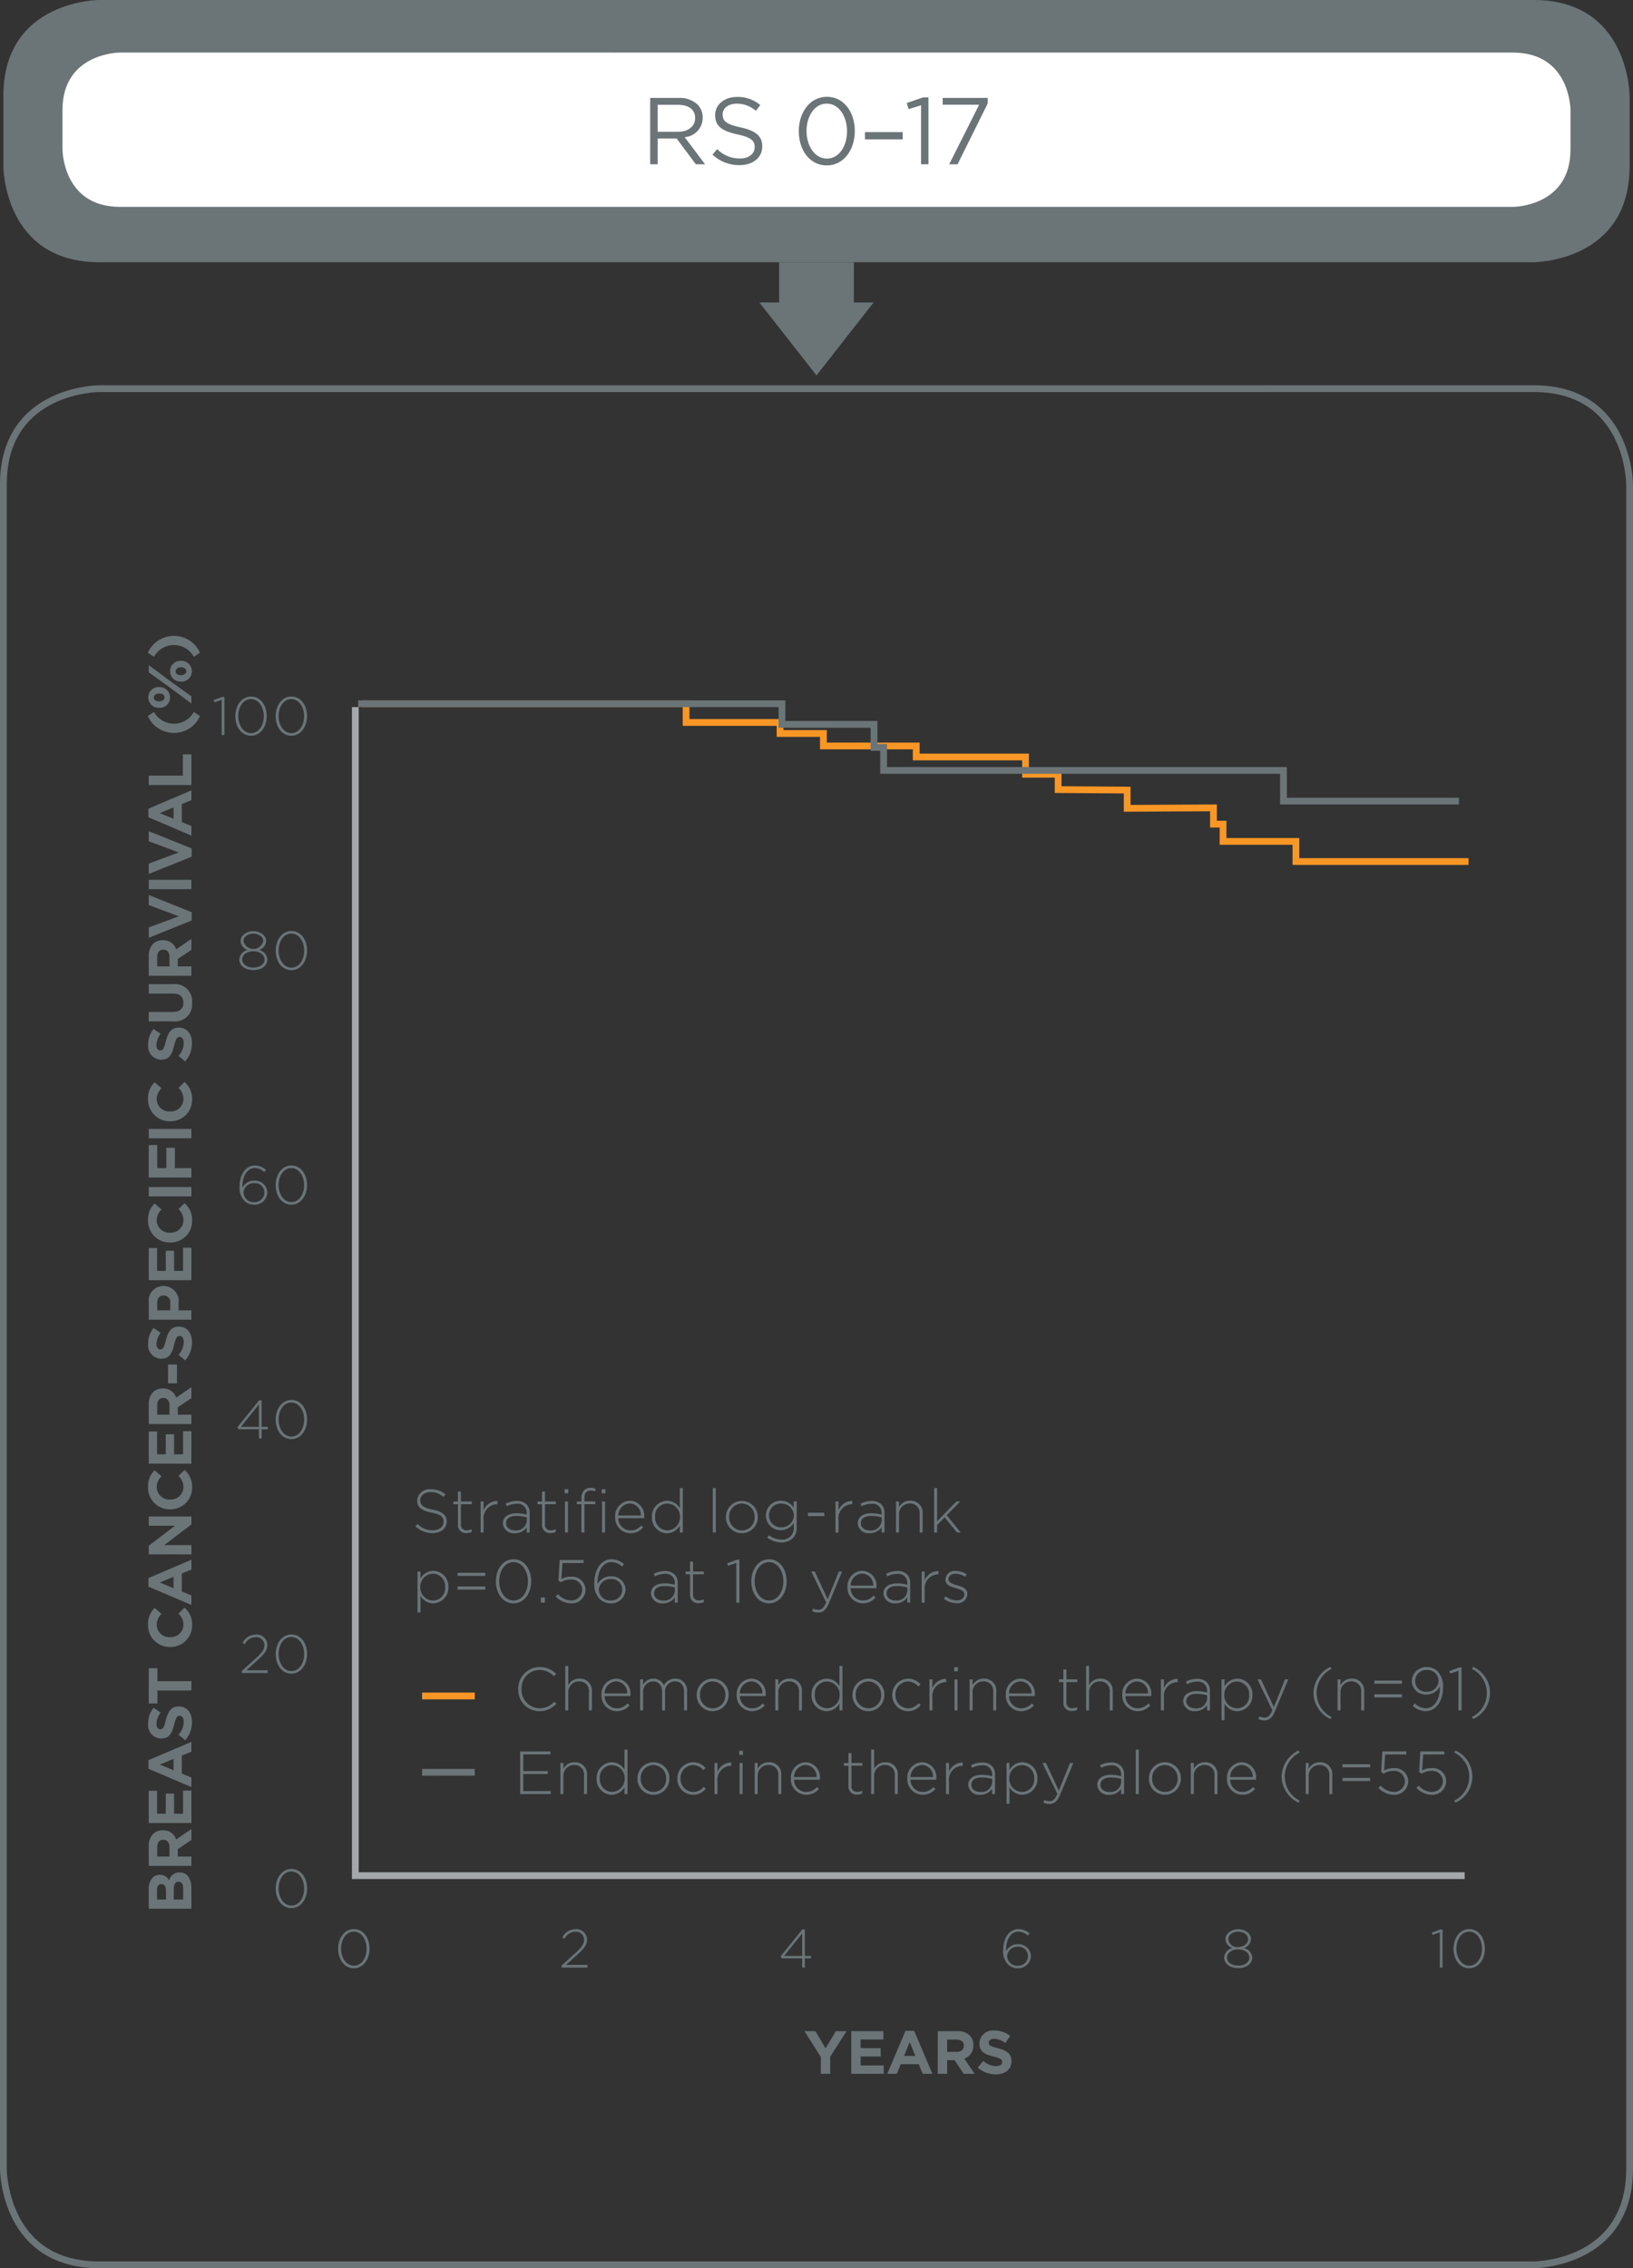 <svg xmlns="http://www.w3.org/2000/svg" xmlns:xlink="http://www.w3.org/1999/xlink" viewBox="0 0 241.378 335.158"><rect x="0" y="0" width="241.378" height="335.158" fill="#333333" stroke="none"/><defs><style>.a,.c,.d,.g{fill:none;}.b{clip-path:url(#a);}.c{stroke:#6b7477;}.d{stroke:#f89725;}.e{fill:#6b7477;}.f{fill:#fff;}.g{stroke:#a5a8aa;}.h{fill:#f89725;}</style><clipPath id="a" transform="translate(-9 -7)"><rect class="a" width="259.378" height="343.158"/></clipPath></defs><title>OIQ_NP0-17</title><g class="b"><path class="c" d="M23.673,64.43S9.5,64.43,9.5,78.6V327.485s0,14.173,14.173,14.173H235.7s14.174,0,14.174-14.173V78.6s0-14.173-14.174-14.173Z" transform="translate(-9 -7)"/></g><polyline class="d" points="217.067 127.304 191.555 127.304 191.555 124.327 180.784 124.327 180.784 121.777 179.366 121.777 179.366 119.371 166.61 119.442 166.61 116.745 156.406 116.674 156.406 114.407 151.587 114.407 151.587 111.856 135.429 111.856 135.429 110.226 121.709 110.226 121.709 108.383 115.303 108.383 115.303 106.753 101.413 106.753 101.413 103.99 53.508 103.99"/><g class="b"><path class="e" d="M23.673,7S9.5,7,9.5,21.173v10.4s0,14.174,14.173,14.174H235.7s14.174,0,14.174-14.174v-10.4S249.878,7,235.7,7Z" transform="translate(-9 -7)"/><path class="f" d="M26.734,14.764s-8.5,0-8.5,8.5v5.805s0,8.5,8.5,8.5H232.643s8.5,0,8.5-8.5v-5.8s0-8.5-8.5-8.5Z" transform="translate(-9 -7)"/></g><path class="e" d="M105.106,21.469h4.216a3.867,3.867,0,0,1,2.788.98,2.712,2.712,0,0,1,.756,1.934v.027a2.868,2.868,0,0,1-2.661,2.857l3.011,4.007h-1.359l-2.843-3.81h-2.8v3.81h-1.106Zm4.118,5c1.471,0,2.522-.757,2.522-2.018v-.027c0-1.205-.925-1.934-2.508-1.934h-3.026V26.47Z" transform="translate(-9 -7)"/><path class="e" d="M114.317,29.846l.687-.813a4.671,4.671,0,0,0,3.362,1.387c1.317,0,2.185-.7,2.185-1.667v-.028c0-.911-.49-1.429-2.55-1.864-2.254-.49-3.291-1.218-3.291-2.829V24c0-1.54,1.358-2.675,3.222-2.675a5.116,5.116,0,0,1,3.445,1.2l-.644.855a4.3,4.3,0,0,0-2.83-1.065c-1.274,0-2.087.7-2.087,1.583v.028c0,.924.5,1.443,2.662,1.9,2.185.476,3.193,1.275,3.193,2.773v.029c0,1.68-1.4,2.773-3.347,2.773A5.746,5.746,0,0,1,114.317,29.846Z" transform="translate(-9 -7)"/><path class="e" d="M127.072,26.4v-.028c0-2.745,1.638-5.07,4.16-5.07s4.118,2.3,4.118,5.043v.027c0,2.746-1.625,5.071-4.146,5.071C128.668,31.442,127.072,29.145,127.072,26.4Zm7.13,0v-.028c0-2.143-1.177-4.062-3-4.062s-2.984,1.877-2.984,4.035v.027c0,2.144,1.177,4.062,3.012,4.062S134.2,28.543,134.2,26.4Z" transform="translate(-9 -7)"/><path class="e" d="M136.857,26.525h5.575V27.6h-5.575Z" transform="translate(-9 -7)"/><path class="e" d="M145.146,22.548l-1.849.574-.266-.9,2.395-.827h.813v9.876h-1.093Z" transform="translate(-9 -7)"/><path class="e" d="M153.73,22.477h-5.393V21.469h6.654V22.3l-4.454,8.979H149.3Z" transform="translate(-9 -7)"/><path class="e" d="M41.762,110.412l-1.079.367-.113-.327,1.28-.472h.319v5.637h-.407Z" transform="translate(-9 -7)"/><path class="e" d="M43.786,112.835v-.017c0-1.543.9-2.894,2.327-2.894s2.311,1.336,2.311,2.879v.015c0,1.543-.9,2.895-2.327,2.895S43.786,114.378,43.786,112.835Zm4.206,0v-.017c0-1.3-.736-2.518-1.895-2.518s-1.879,1.2-1.879,2.5v.015c0,1.3.736,2.519,1.895,2.519S47.992,114.13,47.992,112.835Z" transform="translate(-9 -7)"/><path class="e" d="M49.746,112.835v-.017c0-1.543.9-2.894,2.327-2.894s2.311,1.336,2.311,2.879v.015c0,1.543-.9,2.895-2.327,2.895S49.746,114.378,49.746,112.835Zm4.206,0v-.017c0-1.3-.736-2.518-1.895-2.518s-1.879,1.2-1.879,2.5v.015c0,1.3.736,2.519,1.9,2.519S53.952,114.13,53.952,112.835Z" transform="translate(-9 -7)"/><path class="e" d="M44.371,148.769v-.015a1.572,1.572,0,0,1,1.239-1.384,1.453,1.453,0,0,1-1.047-1.3v-.016c0-.871.919-1.463,1.886-1.463s1.887.592,1.887,1.463v.016a1.454,1.454,0,0,1-1.047,1.3,1.573,1.573,0,0,1,1.239,1.384v.015c0,.928-.9,1.576-2.079,1.576S44.371,149.7,44.371,148.769Zm3.725.017v-.017c0-.695-.735-1.2-1.647-1.2s-1.647.5-1.647,1.2v.017c0,.631.616,1.183,1.647,1.183S48.1,149.417,48.1,148.786Zm-.192-2.719v-.016c0-.631-.639-1.087-1.455-1.087s-1.455.456-1.455,1.087v.016a1.495,1.495,0,0,0,2.91,0Z" transform="translate(-9 -7)"/><path class="e" d="M49.754,147.482v-.015c0-1.544.9-2.9,2.327-2.9s2.311,1.335,2.311,2.878v.017c0,1.543-.9,2.894-2.327,2.894S49.754,149.025,49.754,147.482Zm4.206,0v-.015c0-1.3-.736-2.519-1.9-2.519s-1.879,1.2-1.879,2.5v.017c0,1.295.735,2.518,1.9,2.518S53.96,148.777,53.96,147.482Z" transform="translate(-9 -7)"/><path class="e" d="M45.13,184.449a2.732,2.732,0,0,1-.712-2.183v-.016c0-1.687.888-3.03,2.279-3.03a2.446,2.446,0,0,1,1.616.647l-.265.32a2,2,0,0,0-1.383-.591c-1.127,0-1.831,1.167-1.831,2.742v.16a1.922,1.922,0,0,1,1.751-1.039,1.81,1.81,0,0,1,1.927,1.695v.016a1.864,1.864,0,0,1-1.959,1.839A2.019,2.019,0,0,1,45.13,184.449Zm2.951-1.264v-.015a1.394,1.394,0,0,0-1.519-1.344A1.493,1.493,0,0,0,45,183.21v.015a1.471,1.471,0,0,0,1.583,1.408A1.43,1.43,0,0,0,48.081,183.185Z" transform="translate(-9 -7)"/><path class="e" d="M49.746,182.131v-.017c0-1.543.9-2.894,2.327-2.894s2.311,1.336,2.311,2.879v.015c0,1.543-.9,2.895-2.327,2.895S49.746,183.674,49.746,182.131Zm4.206,0v-.017c0-1.3-.736-2.518-1.895-2.518s-1.879,1.2-1.879,2.5v.015c0,1.3.736,2.519,1.9,2.519S53.952,183.426,53.952,182.131Z" transform="translate(-9 -7)"/><path class="e" d="M47.273,218.193h-3.03l-.144-.311,3.2-3.958h.376v3.91h.911v.359h-.911v1.367h-.4Zm0-.359v-3.311l-2.67,3.311Z" transform="translate(-9 -7)"/><path class="e" d="M49.754,216.778v-.015c0-1.544.9-2.9,2.327-2.9s2.311,1.335,2.311,2.878v.017c0,1.543-.9,2.894-2.327,2.894S49.754,218.321,49.754,216.778Zm4.206,0v-.015c0-1.3-.735-2.519-1.9-2.519s-1.878,1.2-1.878,2.5v.017c0,1.295.735,2.518,1.894,2.518S53.96,218.073,53.96,216.778Z" transform="translate(-9 -7)"/><path class="e" d="M44.754,253.9l2.087-1.886c.92-.839,1.24-1.32,1.24-1.911a1.208,1.208,0,0,0-1.264-1.2,1.92,1.92,0,0,0-1.639,1.04l-.312-.208a2.184,2.184,0,0,1,1.991-1.2,1.568,1.568,0,0,1,1.664,1.535v.016c0,.767-.416,1.279-1.4,2.175l-1.711,1.55h3.166v.4H44.754Z" transform="translate(-9 -7)"/><path class="e" d="M49.754,251.427v-.017c0-1.543.9-2.894,2.327-2.894s2.311,1.335,2.311,2.878v.016c0,1.543-.9,2.9-2.327,2.9S49.754,252.97,49.754,251.427Zm4.206,0v-.017c0-1.3-.736-2.519-1.9-2.519s-1.879,1.2-1.879,2.5v.016c0,1.3.735,2.519,1.9,2.519S53.96,252.722,53.96,251.427Z" transform="translate(-9 -7)"/><path class="e" d="M49.754,286.075v-.017c0-1.542.9-2.894,2.327-2.894s2.311,1.336,2.311,2.879v.015c0,1.543-.9,2.895-2.327,2.895S49.754,287.618,49.754,286.075Zm4.206,0v-.017c0-1.3-.736-2.518-1.9-2.518s-1.879,1.2-1.879,2.5v.015c0,1.3.735,2.519,1.9,2.519S53.96,287.37,53.96,286.075Z" transform="translate(-9 -7)"/><path class="e" d="M30.989,289.038v-2.926a2.275,2.275,0,0,1,.558-1.648,1.449,1.449,0,0,1,1.071-.432h.018a1.467,1.467,0,0,1,1.36.828,1.54,1.54,0,0,1,1.548-1.179h.018c1.152,0,1.729.936,1.729,2.359v3Zm1.863-3.629c-.414,0-.648.324-.648.91v1.368h1.333v-1.278c0-.612-.2-1-.667-1Zm1.837.676v1.6h1.386V286.04c0-.612-.216-.982-.684-.982h-.018C34.95,285.058,34.689,285.374,34.689,286.085Z" transform="translate(-9 -7)"/><path class="e" d="M30.989,282.711V279.83a2.511,2.511,0,0,1,.639-1.837,1.977,1.977,0,0,1,1.44-.539h.018a1.957,1.957,0,0,1,1.954,1.35l2.251-1.539v1.62l-2.017,1.35v1.09h2.017v1.386Zm3.06-2.79c0-.676-.36-1.063-.891-1.063H33.14c-.594,0-.9.414-.9,1.089v1.378h1.809Z" transform="translate(-9 -7)"/><path class="e" d="M30.989,276.375v-4.753h1.233V275H33.5v-2.971h1.233V275h1.323v-3.42h1.234v4.8Z" transform="translate(-9 -7)"/><path class="e" d="M30.944,268.364v-1.278l6.347-2.7v1.449l-1.414.576v2.664l1.414.576v1.414Zm3.709-1.459-2.044.838,2.044.838Z" transform="translate(-9 -7)"/><path class="e" d="M36.372,264.143l-.981-.818a2.893,2.893,0,0,0,.765-1.882c0-.567-.225-.909-.594-.909h-.018c-.351,0-.531.216-.8,1.27-.325,1.269-.676,2.087-1.927,2.087H32.8a1.971,1.971,0,0,1-1.9-2.205,3.648,3.648,0,0,1,.8-2.34l1.044.719a2.962,2.962,0,0,0-.621,1.639c0,.531.243.811.549.811h.018c.415,0,.549-.27.829-1.36.333-1.278.792-2,1.89-2h.018c1.251,0,1.953.953,1.953,2.313A4.005,4.005,0,0,1,36.372,264.143Z" transform="translate(-9 -7)"/><path class="e" d="M32.267,256.8v1.918H30.989V253.5h1.278v1.918h5.024V256.8Z" transform="translate(-9 -7)"/><path class="e" d="M34.158,250.365H34.14a3.2,3.2,0,0,1-3.26-3.286,3.251,3.251,0,0,1,.973-2.484l1.017.881a2.33,2.33,0,0,0-.711,1.613,1.867,1.867,0,0,0,1.963,1.826h.018a1.87,1.87,0,0,0,1.98-1.826,2.274,2.274,0,0,0-.738-1.657l.891-.882a3.221,3.221,0,0,1,1.125,2.584A3.181,3.181,0,0,1,34.158,250.365Z" transform="translate(-9 -7)"/><path class="e" d="M30.944,241.454v-1.277l6.347-2.7v1.45l-1.414.576v2.665l1.414.576v1.413ZM34.653,240l-2.044.837,2.044.838Z" transform="translate(-9 -7)"/><path class="e" d="M30.989,236.677V235.4l3.88-2.952h-3.88v-1.368h6.3v1.179l-4.007,3.052h4.007v1.369Z" transform="translate(-9 -7)"/><path class="e" d="M34.158,230.025H34.14a3.2,3.2,0,0,1-3.26-3.286,3.251,3.251,0,0,1,.973-2.484l1.017.882a2.325,2.325,0,0,0-.711,1.612,1.867,1.867,0,0,0,1.963,1.826h.018a1.87,1.87,0,0,0,1.98-1.826,2.274,2.274,0,0,0-.738-1.657l.891-.882a3.221,3.221,0,0,1,1.125,2.584A3.181,3.181,0,0,1,34.158,230.025Z" transform="translate(-9 -7)"/><path class="e" d="M30.989,223.275v-4.753h1.233V221.9H33.5v-2.97h1.233v2.97h1.323v-3.42h1.234v4.8Z" transform="translate(-9 -7)"/><path class="e" d="M30.989,217.425v-2.881a2.511,2.511,0,0,1,.639-1.836,1.973,1.973,0,0,1,1.44-.54h.018a1.957,1.957,0,0,1,1.954,1.35l2.251-1.539v1.62l-2.017,1.351v1.089h2.017v1.386Zm3.06-2.79c0-.675-.36-1.063-.891-1.063H33.14c-.594,0-.9.414-.9,1.089v1.378h1.809Z" transform="translate(-9 -7)"/><path class="e" d="M33.842,211.4v-2.773h1.315V211.4Z" transform="translate(-9 -7)"/><path class="e" d="M36.372,208.02l-.981-.819a2.891,2.891,0,0,0,.765-1.882c0-.566-.225-.908-.594-.908h-.018c-.351,0-.531.215-.8,1.269-.325,1.269-.676,2.088-1.927,2.088H32.8a1.971,1.971,0,0,1-1.9-2.205,3.648,3.648,0,0,1,.8-2.341l1.044.72a2.962,2.962,0,0,0-.621,1.639c0,.531.243.81.549.81h.018c.415,0,.549-.27.829-1.359.333-1.279.792-2,1.89-2h.018c1.251,0,1.953.954,1.953,2.314A4.005,4.005,0,0,1,36.372,208.02Z" transform="translate(-9 -7)"/><path class="e" d="M30.989,202.009v-2.576a2.159,2.159,0,0,1,2.179-2.413h.017a2.253,2.253,0,0,1,2.215,2.549v1.053h1.891v1.387Zm3.178-2.486a.977.977,0,0,0-.955-1.1h-.018c-.621,0-.954.432-.954,1.126v1.071h1.927Z" transform="translate(-9 -7)"/><path class="e" d="M30.989,196.167v-4.753h1.233v3.376H33.5v-2.971h1.233v2.971h1.323v-3.421h1.234v4.8Z" transform="translate(-9 -7)"/><path class="e" d="M34.158,190.6H34.14a3.2,3.2,0,0,1-3.26-3.287,3.255,3.255,0,0,1,.973-2.485l1.017.883a2.325,2.325,0,0,0-.711,1.611,1.868,1.868,0,0,0,1.963,1.828h.018a1.872,1.872,0,0,0,1.98-1.828,2.276,2.276,0,0,0-.738-1.656l.891-.883a3.224,3.224,0,0,1,1.125,2.584A3.18,3.18,0,0,1,34.158,190.6Z" transform="translate(-9 -7)"/><path class="e" d="M30.989,183.784V182.4h6.3v1.387Z" transform="translate(-9 -7)"/><path class="e" d="M30.989,180.993v-4.8h1.26v3.412H33.59V176.6h1.261v3.007h2.44v1.386Z" transform="translate(-9 -7)"/><path class="e" d="M30.989,175.2v-1.387h6.3V175.2Z" transform="translate(-9 -7)"/><path class="e" d="M34.158,172.686H34.14a3.2,3.2,0,0,1-3.26-3.285,3.252,3.252,0,0,1,.973-2.485l1.017.882a2.327,2.327,0,0,0-.711,1.612,1.867,1.867,0,0,0,1.963,1.827h.018a1.871,1.871,0,0,0,1.98-1.827,2.278,2.278,0,0,0-.738-1.657l.891-.882a3.221,3.221,0,0,1,1.125,2.584A3.18,3.18,0,0,1,34.158,172.686Z" transform="translate(-9 -7)"/><path class="e" d="M36.372,163.84l-.981-.82a2.888,2.888,0,0,0,.765-1.88c0-.569-.225-.911-.594-.911h-.018c-.351,0-.531.217-.8,1.27-.325,1.269-.676,2.089-1.927,2.089H32.8a1.972,1.972,0,0,1-1.9-2.206,3.648,3.648,0,0,1,.8-2.34l1.044.72a2.953,2.953,0,0,0-.621,1.638c0,.532.243.81.549.81h.018c.415,0,.549-.27.829-1.36.333-1.277.792-2,1.89-2h.018c1.251,0,1.953.955,1.953,2.314A4.011,4.011,0,0,1,36.372,163.84Z" transform="translate(-9 -7)"/><path class="e" d="M34.59,157.918h-3.6v-1.386h3.565c1.026,0,1.557-.514,1.557-1.359s-.513-1.36-1.512-1.36h-3.61v-1.386h3.556a2.536,2.536,0,0,1,2.845,2.763A2.5,2.5,0,0,1,34.59,157.918Z" transform="translate(-9 -7)"/><path class="e" d="M30.989,151.186v-2.88a2.511,2.511,0,0,1,.639-1.837,1.978,1.978,0,0,1,1.44-.54h.018a1.956,1.956,0,0,1,1.954,1.349l2.251-1.539v1.621l-2.017,1.35v1.09h2.017v1.386Zm3.06-2.791c0-.675-.36-1.062-.891-1.062H33.14c-.594,0-.9.414-.9,1.09V149.8h1.809Z" transform="translate(-9 -7)"/><path class="e" d="M30.989,145.57v-1.53l4.438-1.649-4.438-1.646v-1.5l6.346,2.548v1.224Z" transform="translate(-9 -7)"/><path class="e" d="M30.989,138.388V137h6.3v1.386Z" transform="translate(-9 -7)"/><path class="e" d="M30.989,136.139v-1.531l4.438-1.648-4.438-1.647v-1.495l6.346,2.548v1.225Z" transform="translate(-9 -7)"/><path class="e" d="M30.944,127.767v-1.278l6.347-2.7v1.449l-1.414.576v2.666l1.414.577v1.413Zm3.709-1.458-2.044.837,2.044.837Z" transform="translate(-9 -7)"/><path class="e" d="M30.989,123v-1.386H36.03V118.47h1.261V123Z" transform="translate(-9 -7)"/><path class="e" d="M34.707,115.294a4.156,4.156,0,0,1-3.853-2.493l.909-.6a3.364,3.364,0,0,0,5.888,0l.909.6A4.157,4.157,0,0,1,34.707,115.294Z" transform="translate(-9 -7)"/><path class="e" d="M32.546,111.587h-.018a1.533,1.533,0,0,1-1.611-1.54,1.514,1.514,0,0,1,1.593-1.521h.018a1.539,1.539,0,0,1,1.612,1.539A1.515,1.515,0,0,1,32.546,111.587Zm-1.557-5.231v-1.072l3.394,2.522,2.908,2.08v1.07L33.9,108.435Zm1.521,4.285h.018c.423,0,.792-.234.792-.594,0-.378-.369-.576-.774-.576h-.018c-.423,0-.792.234-.792.594C31.736,110.443,32.1,110.641,32.51,110.641Zm3.259-2.925h-.018a1.533,1.533,0,0,1-1.611-1.54,1.514,1.514,0,0,1,1.593-1.522h.018a1.54,1.54,0,0,1,1.612,1.54A1.516,1.516,0,0,1,35.769,107.716Zm0-2.116h-.018c-.423,0-.792.234-.792.594,0,.378.36.576.774.576h.018c.423,0,.792-.234.792-.594C36.543,105.8,36.174,105.6,35.769,105.6Z" transform="translate(-9 -7)"/><path class="e" d="M37.651,104.054a3.361,3.361,0,0,0-5.888,0l-.909-.6a4.223,4.223,0,0,1,7.706,0Z" transform="translate(-9 -7)"/><path class="e" d="M130.329,310.946l-2.422-3.816h1.621l1.5,2.529,1.531-2.529h1.575l-2.422,3.79v2.512h-1.386Z" transform="translate(-9 -7)"/><path class="e" d="M134.829,307.13h4.753v1.233h-3.376v1.278h2.971v1.234h-2.971V312.2h3.421v1.234h-4.8Z" transform="translate(-9 -7)"/><path class="e" d="M142.848,307.085h1.278l2.7,6.347h-1.449l-.576-1.415h-2.665l-.576,1.415h-1.414Zm1.459,3.709-.838-2.044-.837,2.044Z" transform="translate(-9 -7)"/><path class="e" d="M147.618,307.13H150.5a2.51,2.51,0,0,1,1.836.638,1.982,1.982,0,0,1,.54,1.441v.018a1.958,1.958,0,0,1-1.35,1.954l1.539,2.251h-1.62l-1.351-2.017H149v2.017h-1.386Zm2.79,3.06c.676,0,1.063-.36,1.063-.891v-.018c0-.6-.414-.9-1.09-.9H149v1.809Z" transform="translate(-9 -7)"/><path class="e" d="M153.522,312.513l.819-.981a2.89,2.89,0,0,0,1.881.765c.568,0,.909-.225.909-.594v-.019c0-.35-.215-.531-1.269-.8-1.269-.325-2.089-.676-2.089-1.927v-.018a1.972,1.972,0,0,1,2.206-1.9,3.645,3.645,0,0,1,2.341.8l-.72,1.044a2.959,2.959,0,0,0-1.639-.621c-.531,0-.81.243-.81.549v.018c0,.414.27.549,1.359.828,1.279.333,2,.792,2,1.891v.017c0,1.252-.954,1.954-2.314,1.954A4.007,4.007,0,0,1,153.522,312.513Z" transform="translate(-9 -7)"/><path class="e" d="M58.984,294.961v-.017c0-1.543.9-2.894,2.328-2.894s2.31,1.336,2.31,2.879v.015c0,1.543-.9,2.895-2.327,2.895S58.984,296.5,58.984,294.961Zm4.206,0v-.017c0-1.3-.735-2.518-1.895-2.518s-1.878,1.2-1.878,2.5v.015c0,1.3.735,2.519,1.895,2.519S63.19,296.256,63.19,294.961Z" transform="translate(-9 -7)"/><path class="e" d="M92.009,297.431l2.087-1.887c.919-.839,1.239-1.319,1.239-1.911a1.208,1.208,0,0,0-1.263-1.2,1.921,1.921,0,0,0-1.639,1.041l-.312-.208a2.181,2.181,0,0,1,1.991-1.2,1.568,1.568,0,0,1,1.663,1.535v.016c0,.768-.416,1.279-1.4,2.175l-1.711,1.551h3.166v.4H92.009Z" transform="translate(-9 -7)"/><path class="e" d="M127.567,296.376h-3.03l-.144-.313,3.2-3.957h.376v3.91h.911v.36h-.911v1.367h-.4Zm0-.36v-3.31l-2.67,3.31Z" transform="translate(-9 -7)"/><path class="e" d="M158,297.279a2.731,2.731,0,0,1-.711-2.182v-.017c0-1.687.887-3.03,2.278-3.03a2.446,2.446,0,0,1,1.616.647l-.265.32a2,2,0,0,0-1.383-.591c-1.127,0-1.831,1.167-1.831,2.742v.16a1.923,1.923,0,0,1,1.752-1.039,1.809,1.809,0,0,1,1.926,1.695V296a1.863,1.863,0,0,1-1.959,1.839A2.019,2.019,0,0,1,158,297.279Zm2.951-1.263V296a1.394,1.394,0,0,0-1.519-1.344,1.493,1.493,0,0,0-1.56,1.384v.016a1.472,1.472,0,0,0,1.584,1.407A1.429,1.429,0,0,0,160.951,296.016Z" transform="translate(-9 -7)"/><path class="e" d="M189.945,296.248v-.017a1.569,1.569,0,0,1,1.239-1.382,1.453,1.453,0,0,1-1.047-1.3v-.016c0-.871.919-1.463,1.886-1.463s1.888.592,1.888,1.463v.016a1.454,1.454,0,0,1-1.048,1.3,1.572,1.572,0,0,1,1.24,1.382v.017c0,.927-.9,1.575-2.08,1.575S189.945,297.175,189.945,296.248Zm3.725.016v-.016c0-.7-.735-1.2-1.647-1.2s-1.647.5-1.647,1.2v.016c0,.631.616,1.183,1.647,1.183S193.67,296.9,193.67,296.264Zm-.191-2.719v-.016c0-.632-.64-1.088-1.456-1.088s-1.455.456-1.455,1.088v.016a1.3,1.3,0,0,0,1.455,1.151C192.815,294.7,193.479,294.232,193.479,293.545Z" transform="translate(-9 -7)"/><path class="e" d="M221.824,292.538l-1.079.367-.112-.327,1.279-.472h.32v5.637h-.408Z" transform="translate(-9 -7)"/><path class="e" d="M223.849,294.961v-.017c0-1.543.9-2.894,2.327-2.894s2.31,1.336,2.31,2.879v.015c0,1.543-.9,2.895-2.326,2.895S223.849,296.5,223.849,294.961Zm4.206,0v-.017c0-1.3-.736-2.518-1.9-2.518s-1.879,1.2-1.879,2.5v.015c0,1.3.735,2.519,1.895,2.519S228.055,296.256,228.055,294.961Z" transform="translate(-9 -7)"/><path class="e" d="M70.405,232.534l.306-.351a3.059,3.059,0,0,0,2.26.936c.945,0,1.593-.531,1.593-1.251v-.018c0-.667-.351-1.053-1.783-1.341-1.512-.307-2.124-.82-2.124-1.774v-.018a1.823,1.823,0,0,1,2.026-1.657,3.136,3.136,0,0,1,2.16.766l-.3.369a2.715,2.715,0,0,0-1.881-.712c-.928,0-1.54.532-1.54,1.189v.018c0,.666.342,1.072,1.836,1.377,1.459.3,2.071.82,2.071,1.738v.018c0,1.017-.873,1.719-2.089,1.719A3.586,3.586,0,0,1,70.405,232.534Z" transform="translate(-9 -7)"/><path class="e" d="M76.687,232.273v-3.007h-.666v-.405h.666v-1.468h.441v1.468h1.611v.405H77.128v2.962a.805.805,0,0,0,.918.891,1.534,1.534,0,0,0,.675-.162v.414a1.685,1.685,0,0,1-.747.162A1.174,1.174,0,0,1,76.687,232.273Z" transform="translate(-9 -7)"/><path class="e" d="M80.044,228.861h.441v1.305a2.172,2.172,0,0,1,2.035-1.377v.486h-.045a2.047,2.047,0,0,0-1.99,2.3v1.881h-.441Z" transform="translate(-9 -7)"/><path class="e" d="M83.329,232.12V232.1c0-.954.819-1.494,2.007-1.494a5.483,5.483,0,0,1,1.522.2v-.2a1.322,1.322,0,0,0-1.513-1.4,3.075,3.075,0,0,0-1.44.369l-.162-.387a3.689,3.689,0,0,1,1.63-.4,1.983,1.983,0,0,1,1.449.5,1.745,1.745,0,0,1,.468,1.3v2.862h-.432v-.765a2.088,2.088,0,0,1-1.755.873A1.6,1.6,0,0,1,83.329,232.12Zm3.538-.388v-.521A6.041,6.041,0,0,0,85.31,231c-.973,0-1.513.431-1.513,1.071v.018c0,.666.63,1.053,1.332,1.053A1.577,1.577,0,0,0,86.867,231.732Z" transform="translate(-9 -7)"/><path class="e" d="M89.115,232.273v-3.007h-.666v-.405h.666v-1.468h.442v1.468h1.611v.405H89.557v2.962a.805.805,0,0,0,.918.891,1.537,1.537,0,0,0,.675-.162v.414a1.685,1.685,0,0,1-.747.162A1.174,1.174,0,0,1,89.115,232.273Z" transform="translate(-9 -7)"/><path class="e" d="M92.455,227.06H93v.6h-.549Zm.054,1.8h.441v4.591h-.441Z" transform="translate(-9 -7)"/><path class="e" d="M94.939,229.266h-.667v-.405h.667v-.45a1.657,1.657,0,0,1,.405-1.2,1.308,1.308,0,0,1,.963-.361,1.947,1.947,0,0,1,.684.109v.414a2.142,2.142,0,0,0-.684-.117c-.63,0-.928.378-.928,1.161v.441h1.6v.405h-1.6v4.186h-.44Zm3-2.206h.548v.6h-.548Zm.053,1.8h.442v4.591H97.99Z" transform="translate(-9 -7)"/><path class="e" d="M99.924,231.166v-.019a2.263,2.263,0,0,1,2.179-2.394,2.174,2.174,0,0,1,2.107,2.4,1.161,1.161,0,0,1-.009.181h-3.808a1.82,1.82,0,0,0,1.8,1.809,2.064,2.064,0,0,0,1.576-.72l.306.27a2.415,2.415,0,0,1-1.9.864A2.282,2.282,0,0,1,99.924,231.166Zm3.808-.226a1.7,1.7,0,0,0-1.647-1.782,1.789,1.789,0,0,0-1.692,1.782Z" transform="translate(-9 -7)"/><path class="e" d="M105.36,231.175v-.019a2.3,2.3,0,0,1,2.233-2.4,2.211,2.211,0,0,1,1.891,1.1v-2.97h.441v6.571h-.441v-1.026a2.219,2.219,0,0,1-1.891,1.134A2.28,2.28,0,0,1,105.36,231.175Zm4.151-.009v-.019a1.918,1.918,0,0,0-1.873-1.971,1.8,1.8,0,0,0-1.8,1.963v.017a1.849,1.849,0,0,0,1.8,1.982A1.924,1.924,0,0,0,109.511,231.166Z" transform="translate(-9 -7)"/><path class="e" d="M114.36,226.881h.441v6.571h-.441Z" transform="translate(-9 -7)"/><path class="e" d="M116.3,231.175v-.019a2.359,2.359,0,1,1,4.718-.017v.017a2.373,2.373,0,0,1-2.368,2.4A2.347,2.347,0,0,1,116.3,231.175Zm4.24,0v-.019a1.925,1.925,0,0,0-1.89-1.989,1.894,1.894,0,0,0-1.873,1.972v.017a1.925,1.925,0,0,0,1.89,1.99A1.894,1.894,0,0,0,120.544,231.175Z" transform="translate(-9 -7)"/><path class="e" d="M122.406,234.209l.261-.36a3.006,3.006,0,0,0,1.855.648,1.651,1.651,0,0,0,1.8-1.783v-.666a2.283,2.283,0,0,1-1.918,1.062,2.174,2.174,0,0,1-2.2-2.161v-.017a2.183,2.183,0,0,1,2.2-2.179,2.282,2.282,0,0,1,1.918,1.026v-.918h.441v3.88a2.128,2.128,0,0,1-.585,1.558,2.328,2.328,0,0,1-1.665.612A3.467,3.467,0,0,1,122.406,234.209Zm3.943-3.269v-.017a1.822,1.822,0,0,0-1.9-1.747,1.7,1.7,0,0,0-1.774,1.738v.018a1.744,1.744,0,0,0,1.774,1.755A1.834,1.834,0,0,0,126.349,230.94Z" transform="translate(-9 -7)"/><path class="e" d="M128.427,230.526h2.413v.5h-2.413Z" transform="translate(-9 -7)"/><path class="e" d="M132.5,228.861h.441v1.305a2.173,2.173,0,0,1,2.035-1.377v.486h-.045a2.047,2.047,0,0,0-1.99,2.3v1.881H132.5Z" transform="translate(-9 -7)"/><path class="e" d="M135.78,232.12V232.1c0-.954.819-1.494,2.008-1.494a5.481,5.481,0,0,1,1.521.2v-.2a1.322,1.322,0,0,0-1.513-1.4,3.075,3.075,0,0,0-1.44.369l-.162-.387a3.689,3.689,0,0,1,1.63-.4,1.983,1.983,0,0,1,1.449.5,1.745,1.745,0,0,1,.468,1.3v2.862h-.432v-.765a2.088,2.088,0,0,1-1.755.873A1.6,1.6,0,0,1,135.78,232.12Zm3.538-.388v-.521a6.041,6.041,0,0,0-1.557-.207c-.973,0-1.513.431-1.513,1.071v.018c0,.666.63,1.053,1.333,1.053A1.576,1.576,0,0,0,139.318,231.732Z" transform="translate(-9 -7)"/><path class="e" d="M141.441,228.861h.441v.855a1.8,1.8,0,0,1,1.657-.963,1.748,1.748,0,0,1,1.836,1.89v2.809h-.441v-2.727a1.4,1.4,0,0,0-1.458-1.567,1.575,1.575,0,0,0-1.594,1.639v2.655h-.441Z" transform="translate(-9 -7)"/><path class="e" d="M147.075,226.881h.441v4.924l2.844-2.944h.586l-2.008,2.034,2.071,2.557h-.558l-1.819-2.241-1.116,1.125v1.116h-.441Z" transform="translate(-9 -7)"/><path class="e" d="M70.711,239.22h.441v1.026a2.215,2.215,0,0,1,1.891-1.134,2.28,2.28,0,0,1,2.232,2.386v.018a2.3,2.3,0,0,1-2.232,2.4,2.208,2.208,0,0,1-1.891-1.1v2.431h-.441Zm4.087,2.313v-.017a1.847,1.847,0,0,0-1.8-1.981,1.923,1.923,0,0,0-1.873,1.972v.017A1.917,1.917,0,0,0,73,243.5,1.8,1.8,0,0,0,74.8,241.533Z" transform="translate(-9 -7)"/><path class="e" d="M76.642,239.4h4.087v.459H76.642Zm0,2.026h4.087v.459H76.642Z" transform="translate(-9 -7)"/><path class="e" d="M82.3,240.679v-.019c0-1.737,1.018-3.259,2.62-3.259s2.6,1.5,2.6,3.241v.018c0,1.737-1.017,3.259-2.62,3.259S82.3,242.416,82.3,240.679Zm4.736,0v-.019c0-1.467-.828-2.836-2.134-2.836s-2.115,1.351-2.115,2.818v.018c0,1.459.828,2.836,2.133,2.836S87.038,242.137,87.038,240.679Z" transform="translate(-9 -7)"/><path class="e" d="M88.945,243.046h.594v.765h-.594Z" transform="translate(-9 -7)"/><path class="e" d="M91.141,242.9l.333-.333a2.768,2.768,0,0,0,1.89.927,1.6,1.6,0,0,0,1.693-1.584v-.019a1.557,1.557,0,0,0-1.729-1.494,2.844,2.844,0,0,0-1.422.4l-.36-.234.18-3.051h3.538v.45H92.14l-.153,2.358a2.956,2.956,0,0,1,1.4-.342,1.981,1.981,0,0,1,2.161,1.9v.017a2.04,2.04,0,0,1-2.2,2.026A3.214,3.214,0,0,1,91.141,242.9Z" transform="translate(-9 -7)"/><path class="e" d="M97.657,243.289a3.075,3.075,0,0,1-.8-2.458v-.018c0-1.9,1-3.412,2.566-3.412a2.751,2.751,0,0,1,1.819.73l-.3.359a2.255,2.255,0,0,0-1.558-.666c-1.269,0-2.061,1.315-2.061,3.088v.181a2.163,2.163,0,0,1,1.971-1.171,2.038,2.038,0,0,1,2.17,1.909v.018a2.1,2.1,0,0,1-2.206,2.07A2.272,2.272,0,0,1,97.657,243.289Zm3.322-1.422v-.018a1.57,1.57,0,0,0-1.711-1.513,1.68,1.68,0,0,0-1.755,1.557v.019A1.656,1.656,0,0,0,99.3,243.5,1.609,1.609,0,0,0,100.979,241.867Z" transform="translate(-9 -7)"/><path class="e" d="M105.216,242.478v-.017c0-.954.82-1.494,2.008-1.494a5.578,5.578,0,0,1,1.522.2v-.2a1.322,1.322,0,0,0-1.513-1.405,3.075,3.075,0,0,0-1.44.369l-.163-.387a3.683,3.683,0,0,1,1.63-.4,1.988,1.988,0,0,1,1.45.5,1.743,1.743,0,0,1,.468,1.3v2.863h-.432v-.765a2.09,2.09,0,0,1-1.756.873A1.6,1.6,0,0,1,105.216,242.478Zm3.538-.386v-.523a6.123,6.123,0,0,0-1.557-.207c-.972,0-1.512.433-1.512,1.071v.019c0,.666.63,1.053,1.332,1.053A1.576,1.576,0,0,0,108.754,242.092Z" transform="translate(-9 -7)"/><path class="e" d="M111,242.632v-3.007h-.666v-.405H111v-1.467h.441v1.467h1.612v.405h-1.612v2.962a.806.806,0,0,0,.919.891,1.537,1.537,0,0,0,.675-.162v.414a1.685,1.685,0,0,1-.747.162A1.174,1.174,0,0,1,111,242.632Z" transform="translate(-9 -7)"/><path class="e" d="M117.834,237.95l-1.215.414-.126-.369,1.44-.53h.36v6.346h-.459Z" transform="translate(-9 -7)"/><path class="e" d="M120.057,240.679v-.019c0-1.737,1.017-3.259,2.62-3.259s2.6,1.5,2.6,3.241v.018c0,1.737-1.017,3.259-2.619,3.259S120.057,242.416,120.057,240.679Zm4.736,0v-.019c0-1.467-.829-2.836-2.134-2.836s-2.116,1.351-2.116,2.818v.018c0,1.459.828,2.836,2.134,2.836S124.793,242.137,124.793,240.679Z" transform="translate(-9 -7)"/><path class="e" d="M132.991,239.22h.486l-1.99,4.754c-.405.962-.873,1.3-1.53,1.3a2.065,2.065,0,0,1-.909-.2l.153-.388a1.6,1.6,0,0,0,.783.171c.477,0,.792-.278,1.134-1.08l-2.2-4.564h.513l1.909,4.1Z" transform="translate(-9 -7)"/><path class="e" d="M134.268,241.524v-.017a2.263,2.263,0,0,1,2.178-2.4,2.174,2.174,0,0,1,2.107,2.4,1.128,1.128,0,0,1-.009.179h-3.808a1.821,1.821,0,0,0,1.8,1.81,2.062,2.062,0,0,0,1.575-.72l.306.27a2.413,2.413,0,0,1-1.9.864A2.281,2.281,0,0,1,134.268,241.524Zm3.808-.224a1.7,1.7,0,0,0-1.648-1.784,1.79,1.79,0,0,0-1.692,1.784Z" transform="translate(-9 -7)"/><path class="e" d="M139.578,242.478v-.017c0-.954.819-1.494,2.007-1.494a5.567,5.567,0,0,1,1.522.2v-.2a1.321,1.321,0,0,0-1.513-1.405,3.075,3.075,0,0,0-1.44.369l-.162-.387a3.676,3.676,0,0,1,1.63-.4,1.984,1.984,0,0,1,1.449.5,1.743,1.743,0,0,1,.468,1.3v2.863h-.432v-.765a2.088,2.088,0,0,1-1.755.873A1.6,1.6,0,0,1,139.578,242.478Zm3.538-.386v-.523a6.13,6.13,0,0,0-1.557-.207c-.973,0-1.513.433-1.513,1.071v.019c0,.666.63,1.053,1.332,1.053A1.577,1.577,0,0,0,143.116,242.092Z" transform="translate(-9 -7)"/><path class="e" d="M145.239,239.22h.441v1.305a2.173,2.173,0,0,1,2.034-1.378v.487h-.045a2.047,2.047,0,0,0-1.989,2.3v1.881h-.441Z" transform="translate(-9 -7)"/><path class="e" d="M148.523,243.235l.262-.351a2.693,2.693,0,0,0,1.647.6c.621,0,1.108-.342,1.108-.873V242.6c0-.54-.577-.739-1.216-.918-.747-.216-1.575-.442-1.575-1.261V240.4a1.35,1.35,0,0,1,1.512-1.269,3.1,3.1,0,0,1,1.63.5l-.234.369a2.639,2.639,0,0,0-1.414-.459c-.63,0-1.044.342-1.044.8v.017c0,.513.621.7,1.278.892.738.207,1.513.476,1.513,1.287v.017a1.424,1.424,0,0,1-1.585,1.342A3.149,3.149,0,0,1,148.523,243.235Z" transform="translate(-9 -7)"/><path class="e" d="M85.606,256.608v-.017a3.168,3.168,0,0,1,3.151-3.259,3.325,3.325,0,0,1,2.449,1.008l-.333.342a2.89,2.89,0,0,0-2.125-.927,2.694,2.694,0,0,0-2.656,2.817v.019a2.718,2.718,0,0,0,2.665,2.836,2.89,2.89,0,0,0,2.17-.982l.315.306a3.327,3.327,0,0,1-2.5,1.1A3.133,3.133,0,0,1,85.606,256.608Z" transform="translate(-9 -7)"/><path class="e" d="M92.554,253.17H93v2.835a1.8,1.8,0,0,1,1.657-.963,1.748,1.748,0,0,1,1.836,1.891v2.808h-.441v-2.727a1.4,1.4,0,0,0-1.458-1.567A1.575,1.575,0,0,0,93,257.086v2.655h-.441Z" transform="translate(-9 -7)"/><path class="e" d="M97.9,257.455v-.019a2.263,2.263,0,0,1,2.179-2.394,2.174,2.174,0,0,1,2.107,2.4,1.161,1.161,0,0,1-.009.181H98.368a1.82,1.82,0,0,0,1.8,1.809,2.064,2.064,0,0,0,1.576-.72l.306.27a2.414,2.414,0,0,1-1.9.865A2.282,2.282,0,0,1,97.9,257.455Zm3.809-.226a1.7,1.7,0,0,0-1.648-1.782,1.789,1.789,0,0,0-1.692,1.782Z" transform="translate(-9 -7)"/><path class="e" d="M103.615,255.15h.441v.82a1.689,1.689,0,0,1,1.53-.928,1.649,1.649,0,0,1,1.549.99,1.823,1.823,0,0,1,1.656-.99,1.728,1.728,0,0,1,1.765,1.918v2.781h-.441v-2.727c0-.991-.513-1.567-1.36-1.567a1.479,1.479,0,0,0-1.449,1.62v2.674h-.441v-2.755c0-.954-.523-1.539-1.342-1.539a1.549,1.549,0,0,0-1.467,1.648v2.646h-.441Z" transform="translate(-9 -7)"/><path class="e" d="M111.984,257.464v-.019a2.372,2.372,0,0,1,2.368-2.4,2.348,2.348,0,0,1,2.35,2.386v.017a2.373,2.373,0,0,1-2.367,2.405A2.349,2.349,0,0,1,111.984,257.464Zm4.241,0v-.019a1.925,1.925,0,0,0-1.89-1.989,1.9,1.9,0,0,0-1.873,1.972v.017a1.925,1.925,0,0,0,1.89,1.99A1.9,1.9,0,0,0,116.225,257.464Z" transform="translate(-9 -7)"/><path class="e" d="M117.889,257.455v-.019a2.262,2.262,0,0,1,2.178-2.394,2.174,2.174,0,0,1,2.107,2.4,1.161,1.161,0,0,1-.009.181h-3.808a1.82,1.82,0,0,0,1.8,1.809,2.062,2.062,0,0,0,1.575-.72l.306.27a2.414,2.414,0,0,1-1.9.865A2.282,2.282,0,0,1,117.889,257.455Zm3.808-.226a1.7,1.7,0,0,0-1.648-1.782,1.789,1.789,0,0,0-1.692,1.782Z" transform="translate(-9 -7)"/><path class="e" d="M123.6,255.15h.441v.855a1.8,1.8,0,0,1,1.657-.963,1.748,1.748,0,0,1,1.836,1.891v2.808H127.1v-2.727a1.4,1.4,0,0,0-1.458-1.567,1.575,1.575,0,0,0-1.594,1.639v2.655H123.6Z" transform="translate(-9 -7)"/><path class="e" d="M128.959,257.464v-.019a2.3,2.3,0,0,1,2.232-2.4,2.208,2.208,0,0,1,1.891,1.1V253.17h.441v6.571h-.441v-1.026a2.218,2.218,0,0,1-1.891,1.135A2.28,2.28,0,0,1,128.959,257.464Zm4.15-.009v-.019a1.918,1.918,0,0,0-1.873-1.971,1.8,1.8,0,0,0-1.8,1.963v.017a1.848,1.848,0,0,0,1.8,1.982A1.924,1.924,0,0,0,133.109,257.455Z" transform="translate(-9 -7)"/><path class="e" d="M135.006,257.464v-.019a2.372,2.372,0,0,1,2.368-2.4,2.349,2.349,0,0,1,2.35,2.386v.017a2.373,2.373,0,0,1-2.368,2.405A2.349,2.349,0,0,1,135.006,257.464Zm4.241,0v-.019a1.926,1.926,0,0,0-1.891-1.989,1.9,1.9,0,0,0-1.872,1.972v.017a1.925,1.925,0,0,0,1.89,1.99A1.9,1.9,0,0,0,139.247,257.464Z" transform="translate(-9 -7)"/><path class="e" d="M140.883,257.464v-.019a2.385,2.385,0,0,1,2.341-2.4,2.411,2.411,0,0,1,1.837.847l-.315.324a2.071,2.071,0,0,0-1.531-.757,1.9,1.9,0,0,0-1.854,1.972v.017a1.93,1.93,0,0,0,1.89,1.99,2.055,2.055,0,0,0,1.54-.765l.306.27a2.355,2.355,0,0,1-4.214-1.476Z" transform="translate(-9 -7)"/><path class="e" d="M146.383,255.15h.441v1.3a2.172,2.172,0,0,1,2.034-1.377v.486h-.044a2.047,2.047,0,0,0-1.99,2.3v1.881h-.441Z" transform="translate(-9 -7)"/><path class="e" d="M150.037,253.35h.549v.6h-.549Zm.054,1.8h.441v4.591h-.441Z" transform="translate(-9 -7)"/><path class="e" d="M152.323,255.15h.441v.855a1.8,1.8,0,0,1,1.656-.963,1.749,1.749,0,0,1,1.837,1.891v2.808h-.442v-2.727a1.4,1.4,0,0,0-1.458-1.567,1.574,1.574,0,0,0-1.593,1.639v2.655h-.441Z" transform="translate(-9 -7)"/><path class="e" d="M157.668,257.455v-.019a2.263,2.263,0,0,1,2.179-2.394,2.174,2.174,0,0,1,2.107,2.4,1.046,1.046,0,0,1-.01.181h-3.808a1.821,1.821,0,0,0,1.8,1.809,2.062,2.062,0,0,0,1.575-.72l.306.27a2.414,2.414,0,0,1-1.9.865A2.282,2.282,0,0,1,157.668,257.455Zm3.808-.226a1.7,1.7,0,0,0-1.647-1.782,1.789,1.789,0,0,0-1.693,1.782Z" transform="translate(-9 -7)"/><path class="e" d="M166.183,258.562v-3.006h-.667v-.406h.667v-1.467h.441v1.467h1.611v.406h-1.611v2.961a.805.805,0,0,0,.918.891,1.537,1.537,0,0,0,.675-.162v.414a1.685,1.685,0,0,1-.747.162A1.174,1.174,0,0,1,166.183,258.562Z" transform="translate(-9 -7)"/><path class="e" d="M169.54,253.17h.44v2.835a1.8,1.8,0,0,1,1.657-.963,1.749,1.749,0,0,1,1.837,1.891v2.808h-.442v-2.727a1.4,1.4,0,0,0-1.458-1.567,1.575,1.575,0,0,0-1.594,1.639v2.655h-.44Z" transform="translate(-9 -7)"/><path class="e" d="M174.885,257.455v-.019a2.263,2.263,0,0,1,2.179-2.394,2.174,2.174,0,0,1,2.106,2.4,1.161,1.161,0,0,1-.009.181h-3.808a1.82,1.82,0,0,0,1.8,1.809,2.062,2.062,0,0,0,1.575-.72l.306.27a2.414,2.414,0,0,1-1.9.865A2.282,2.282,0,0,1,174.885,257.455Zm3.808-.226a1.7,1.7,0,0,0-1.648-1.782,1.789,1.789,0,0,0-1.692,1.782Z" transform="translate(-9 -7)"/><path class="e" d="M180.6,255.15h.441v1.3a2.173,2.173,0,0,1,2.035-1.377v.486h-.045a2.047,2.047,0,0,0-1.99,2.3v1.881H180.6Z" transform="translate(-9 -7)"/><path class="e" d="M183.885,258.409v-.018c0-.955.819-1.5,2.008-1.5a5.481,5.481,0,0,1,1.521.2v-.2a1.322,1.322,0,0,0-1.513-1.4,3.075,3.075,0,0,0-1.44.369l-.162-.386a3.676,3.676,0,0,1,1.63-.4,1.983,1.983,0,0,1,1.449.5,1.745,1.745,0,0,1,.468,1.3v2.862h-.432v-.765a2.089,2.089,0,0,1-1.756.874A1.6,1.6,0,0,1,183.885,258.409Zm3.538-.388V257.5a6.047,6.047,0,0,0-1.557-.207c-.973,0-1.513.432-1.513,1.071v.018c0,.666.63,1.053,1.333,1.053A1.576,1.576,0,0,0,187.423,258.021Z" transform="translate(-9 -7)"/><path class="e" d="M189.555,255.15H190v1.027a2.217,2.217,0,0,1,1.891-1.135,2.28,2.28,0,0,1,2.232,2.386v.017a2.3,2.3,0,0,1-2.232,2.405,2.209,2.209,0,0,1-1.891-1.1v2.431h-.441Zm4.087,2.314v-.019a1.847,1.847,0,0,0-1.8-1.98,1.923,1.923,0,0,0-1.873,1.971v.019a1.918,1.918,0,0,0,1.873,1.972A1.8,1.8,0,0,0,193.642,257.464Z" transform="translate(-9 -7)"/><path class="e" d="M198.943,255.15h.486l-1.99,4.753c-.405.964-.873,1.306-1.53,1.306a2.079,2.079,0,0,1-.909-.2l.153-.387a1.6,1.6,0,0,0,.783.171c.477,0,.793-.279,1.134-1.08l-2.2-4.565h.513l1.909,4.1Z" transform="translate(-9 -7)"/><path class="e" d="M203.145,257.157a4.384,4.384,0,0,1,2.493-3.852l.189.3a3.964,3.964,0,0,0,0,7.113l-.189.3A4.387,4.387,0,0,1,203.145,257.157Z" transform="translate(-9 -7)"/><path class="e" d="M206.709,255.15h.441v.855a1.8,1.8,0,0,1,1.657-.963,1.748,1.748,0,0,1,1.836,1.891v2.808H210.2v-2.727a1.4,1.4,0,0,0-1.458-1.567,1.575,1.575,0,0,0-1.594,1.639v2.655h-.441Z" transform="translate(-9 -7)"/><path class="e" d="M212.145,255.33h4.087v.459h-4.087Zm0,2.025h4.087v.459h-4.087Z" transform="translate(-9 -7)"/><path class="e" d="M221.83,256.429v-.244a2.176,2.176,0,0,1-1.963,1.206,2.012,2.012,0,0,1-2.178-1.926v-.018a2.115,2.115,0,0,1,2.214-2.115,2.23,2.23,0,0,1,1.6.639,3.217,3.217,0,0,1,.793,2.458v.017c0,1.981-1.1,3.4-2.566,3.4a2.862,2.862,0,0,1-1.9-.784l.3-.36a2.368,2.368,0,0,0,1.612.721C221,259.427,221.83,258.1,221.83,256.429Zm-.189-1.054v-.018a1.667,1.667,0,0,0-1.792-1.6,1.636,1.636,0,0,0-1.674,1.674v.018a1.572,1.572,0,0,0,1.71,1.53A1.679,1.679,0,0,0,221.641,255.375Z" transform="translate(-9 -7)"/><path class="e" d="M224.574,253.881l-1.216.414-.126-.369,1.441-.532h.36v6.347h-.459Z" transform="translate(-9 -7)"/><path class="e" d="M226.563,260.714a3.964,3.964,0,0,0,0-7.113l.188-.3a4.223,4.223,0,0,1,0,7.706Z" transform="translate(-9 -7)"/><path class="e" d="M85.885,265.8h4.483v.431H86.353V268.7h3.61v.433h-3.61v2.529h4.061v.433H85.885Z" transform="translate(-9 -7)"/><path class="e" d="M91.834,267.507h.441v.855a1.8,1.8,0,0,1,1.657-.963,1.748,1.748,0,0,1,1.836,1.891V272.1h-.441V269.37a1.4,1.4,0,0,0-1.458-1.566,1.574,1.574,0,0,0-1.594,1.638V272.1h-.441Z" transform="translate(-9 -7)"/><path class="e" d="M97.189,269.82V269.8a2.3,2.3,0,0,1,2.232-2.4,2.209,2.209,0,0,1,1.891,1.1v-2.971h.441V272.1h-.441v-1.027a2.217,2.217,0,0,1-1.891,1.134A2.28,2.28,0,0,1,97.189,269.82Zm4.15-.009v-.017a1.918,1.918,0,0,0-1.873-1.972,1.8,1.8,0,0,0-1.8,1.963v.018a1.847,1.847,0,0,0,1.8,1.98A1.923,1.923,0,0,0,101.339,269.811Z" transform="translate(-9 -7)"/><path class="e" d="M103.228,269.82V269.8a2.372,2.372,0,0,1,2.367-2.4,2.347,2.347,0,0,1,2.35,2.386v.018a2.372,2.372,0,0,1-2.367,2.4A2.347,2.347,0,0,1,103.228,269.82Zm4.24,0V269.8a1.925,1.925,0,0,0-1.89-1.99,1.894,1.894,0,0,0-1.873,1.972v.018a1.924,1.924,0,0,0,1.89,1.989A1.894,1.894,0,0,0,107.468,269.82Z" transform="translate(-9 -7)"/><path class="e" d="M109.113,269.82V269.8a2.385,2.385,0,0,1,2.341-2.4,2.413,2.413,0,0,1,1.837.846l-.315.324a2.071,2.071,0,0,0-1.531-.756,1.9,1.9,0,0,0-1.854,1.972v.018a1.93,1.93,0,0,0,1.89,1.989,2.055,2.055,0,0,0,1.54-.765l.306.27a2.355,2.355,0,0,1-4.214-1.477Z" transform="translate(-9 -7)"/><path class="e" d="M114.613,267.507h.441v1.305a2.173,2.173,0,0,1,2.034-1.378v.487h-.045a2.048,2.048,0,0,0-1.989,2.3V272.1h-.441Z" transform="translate(-9 -7)"/><path class="e" d="M118.267,265.706h.549v.6h-.549Zm.054,1.8h.441V272.1h-.441Z" transform="translate(-9 -7)"/><path class="e" d="M120.553,267.507h.441v.855a1.8,1.8,0,0,1,1.656-.963,1.749,1.749,0,0,1,1.837,1.891V272.1h-.442V269.37a1.4,1.4,0,0,0-1.458-1.566,1.573,1.573,0,0,0-1.593,1.638V272.1h-.441Z" transform="translate(-9 -7)"/><path class="e" d="M125.9,269.811v-.017a2.263,2.263,0,0,1,2.179-2.395,2.174,2.174,0,0,1,2.107,2.4,1.128,1.128,0,0,1-.009.179h-3.808a1.821,1.821,0,0,0,1.8,1.81,2.063,2.063,0,0,0,1.575-.72l.306.27a2.41,2.41,0,0,1-1.9.864A2.282,2.282,0,0,1,125.9,269.811Zm3.809-.224a1.7,1.7,0,0,0-1.648-1.783,1.789,1.789,0,0,0-1.692,1.783Z" transform="translate(-9 -7)"/><path class="e" d="M134.412,270.919v-3.007h-.666v-.4h.666V266.04h.442v1.467h1.611v.4h-1.611v2.962a.806.806,0,0,0,.918.892,1.526,1.526,0,0,0,.675-.163v.414a1.686,1.686,0,0,1-.747.163A1.175,1.175,0,0,1,134.412,270.919Z" transform="translate(-9 -7)"/><path class="e" d="M137.77,265.526h.44v2.836a1.8,1.8,0,0,1,1.657-.963,1.749,1.749,0,0,1,1.837,1.891V272.1h-.442V269.37A1.4,1.4,0,0,0,139.8,267.8a1.574,1.574,0,0,0-1.594,1.638V272.1h-.44Z" transform="translate(-9 -7)"/><path class="e" d="M143.115,269.811v-.017a2.263,2.263,0,0,1,2.179-2.395,2.174,2.174,0,0,1,2.107,2.4,1.128,1.128,0,0,1-.009.179h-3.808a1.82,1.82,0,0,0,1.8,1.81,2.064,2.064,0,0,0,1.576-.72l.306.27a2.412,2.412,0,0,1-1.9.864A2.282,2.282,0,0,1,143.115,269.811Zm3.808-.224a1.7,1.7,0,0,0-1.647-1.783,1.789,1.789,0,0,0-1.692,1.783Z" transform="translate(-9 -7)"/><path class="e" d="M148.831,267.507h.441v1.305a2.173,2.173,0,0,1,2.034-1.378v.487h-.045a2.048,2.048,0,0,0-1.989,2.3V272.1h-.441Z" transform="translate(-9 -7)"/><path class="e" d="M152.115,270.766v-.018c0-.954.82-1.494,2.008-1.494a5.578,5.578,0,0,1,1.522.2v-.2a1.321,1.321,0,0,0-1.513-1.4,3.082,3.082,0,0,0-1.441.368l-.162-.387a3.7,3.7,0,0,1,1.63-.4,1.984,1.984,0,0,1,1.449.5,1.739,1.739,0,0,1,.469,1.3V272.1h-.432v-.766a2.091,2.091,0,0,1-1.756.873A1.6,1.6,0,0,1,152.115,270.766Zm3.538-.387v-.523a6.13,6.13,0,0,0-1.557-.207c-.972,0-1.512.433-1.512,1.072v.018c0,.666.63,1.053,1.332,1.053A1.576,1.576,0,0,0,155.653,270.379Z" transform="translate(-9 -7)"/><path class="e" d="M157.776,267.507h.441v1.026a2.218,2.218,0,0,1,1.891-1.134,2.28,2.28,0,0,1,2.233,2.386v.018a2.3,2.3,0,0,1-2.233,2.4,2.209,2.209,0,0,1-1.891-1.1v2.431h-.441Zm4.087,2.313V269.8a1.848,1.848,0,0,0-1.8-1.981,1.923,1.923,0,0,0-1.873,1.972v.017a1.917,1.917,0,0,0,1.873,1.972A1.8,1.8,0,0,0,161.863,269.82Z" transform="translate(-9 -7)"/><path class="e" d="M167.164,267.507h.486l-1.989,4.754c-.405.963-.873,1.3-1.531,1.3a2.065,2.065,0,0,1-.909-.2l.153-.388a1.588,1.588,0,0,0,.783.171c.477,0,.793-.278,1.135-1.08l-2.206-4.564h.513l1.909,4.105Z" transform="translate(-9 -7)"/><path class="e" d="M171.186,270.766v-.018c0-.954.819-1.494,2.007-1.494a5.572,5.572,0,0,1,1.522.2v-.2a1.321,1.321,0,0,0-1.513-1.4,3.075,3.075,0,0,0-1.44.368l-.162-.387a3.69,3.69,0,0,1,1.63-.4,1.984,1.984,0,0,1,1.449.5,1.743,1.743,0,0,1,.468,1.3V272.1h-.432v-.766a2.09,2.09,0,0,1-1.756.873A1.6,1.6,0,0,1,171.186,270.766Zm3.538-.387v-.523a6.143,6.143,0,0,0-1.557-.207c-.973,0-1.513.433-1.513,1.072v.018c0,.666.63,1.053,1.332,1.053A1.577,1.577,0,0,0,174.724,270.379Z" transform="translate(-9 -7)"/><path class="e" d="M176.883,265.526h.441V272.1h-.441Z" transform="translate(-9 -7)"/><path class="e" d="M178.827,269.82V269.8a2.372,2.372,0,0,1,2.367-2.4,2.347,2.347,0,0,1,2.35,2.386v.018a2.372,2.372,0,0,1-2.367,2.4A2.347,2.347,0,0,1,178.827,269.82Zm4.24,0V269.8a1.925,1.925,0,0,0-1.89-1.99,1.894,1.894,0,0,0-1.873,1.972v.018a1.924,1.924,0,0,0,1.89,1.989A1.894,1.894,0,0,0,183.067,269.82Z" transform="translate(-9 -7)"/><path class="e" d="M185.019,267.507h.441v.855a1.8,1.8,0,0,1,1.657-.963,1.748,1.748,0,0,1,1.836,1.891V272.1h-.441V269.37a1.4,1.4,0,0,0-1.458-1.566,1.574,1.574,0,0,0-1.594,1.638V272.1h-.441Z" transform="translate(-9 -7)"/><path class="e" d="M190.364,269.811v-.017a2.263,2.263,0,0,1,2.179-2.395,2.174,2.174,0,0,1,2.107,2.4,1.128,1.128,0,0,1-.009.179h-3.808a1.82,1.82,0,0,0,1.8,1.81,2.064,2.064,0,0,0,1.576-.72l.306.27a2.412,2.412,0,0,1-1.9.864A2.282,2.282,0,0,1,190.364,269.811Zm3.808-.224a1.7,1.7,0,0,0-1.647-1.783,1.789,1.789,0,0,0-1.692,1.783Z" transform="translate(-9 -7)"/><path class="e" d="M198.438,269.515a4.386,4.386,0,0,1,2.493-3.854l.189.3a3.962,3.962,0,0,0,0,7.111l-.189.3A4.385,4.385,0,0,1,198.438,269.515Z" transform="translate(-9 -7)"/><path class="e" d="M202,267.507h.441v.855a1.8,1.8,0,0,1,1.657-.963,1.749,1.749,0,0,1,1.837,1.891V272.1h-.442V269.37a1.4,1.4,0,0,0-1.458-1.566,1.574,1.574,0,0,0-1.594,1.638V272.1H202Z" transform="translate(-9 -7)"/><path class="e" d="M207.438,267.687h4.087v.459h-4.087Zm0,2.026h4.087v.459h-4.087Z" transform="translate(-9 -7)"/><path class="e" d="M212.748,271.189l.333-.333a2.768,2.768,0,0,0,1.89.927,1.6,1.6,0,0,0,1.693-1.584v-.018a1.558,1.558,0,0,0-1.729-1.5,2.844,2.844,0,0,0-1.422.4l-.36-.233.18-3.052h3.538v.45h-3.124l-.153,2.358a2.956,2.956,0,0,1,1.4-.341,1.98,1.98,0,0,1,2.161,1.9v.018a2.04,2.04,0,0,1-2.2,2.025A3.214,3.214,0,0,1,212.748,271.189Z" transform="translate(-9 -7)"/><path class="e" d="M218.363,271.189l.333-.333a2.772,2.772,0,0,0,1.891.927,1.6,1.6,0,0,0,1.692-1.584v-.018a1.558,1.558,0,0,0-1.728-1.5,2.848,2.848,0,0,0-1.423.4l-.359-.233.179-3.052h3.538v.45h-3.124l-.152,2.358a2.956,2.956,0,0,1,1.395-.341,1.981,1.981,0,0,1,2.161,1.9v.018a2.04,2.04,0,0,1-2.2,2.025A3.219,3.219,0,0,1,218.363,271.189Z" transform="translate(-9 -7)"/><path class="e" d="M223.953,273.07a3.962,3.962,0,0,0,0-7.111l.189-.3a4.225,4.225,0,0,1,0,7.707Z" transform="translate(-9 -7)"/><polyline class="g" points="52.519 104.485 52.519 277.154 216.499 277.154"/><polyline class="c" points="215.649 118.375 189.712 118.375 189.712 113.84 130.61 113.84 130.61 110.438 129.192 110.438 129.192 107.036 115.586 107.036 115.586 103.989 52.94 103.989"/><rect class="h" x="62.388" y="250.102" width="7.786" height="1"/><rect class="e" x="62.388" y="261.382" width="7.786" height="1"/><polygon class="e" points="112.243 44.691 120.689 55.472 129.135 44.691 126.213 44.691 126.213 38.747 115.165 38.747 115.165 44.691 112.243 44.691"/></svg>